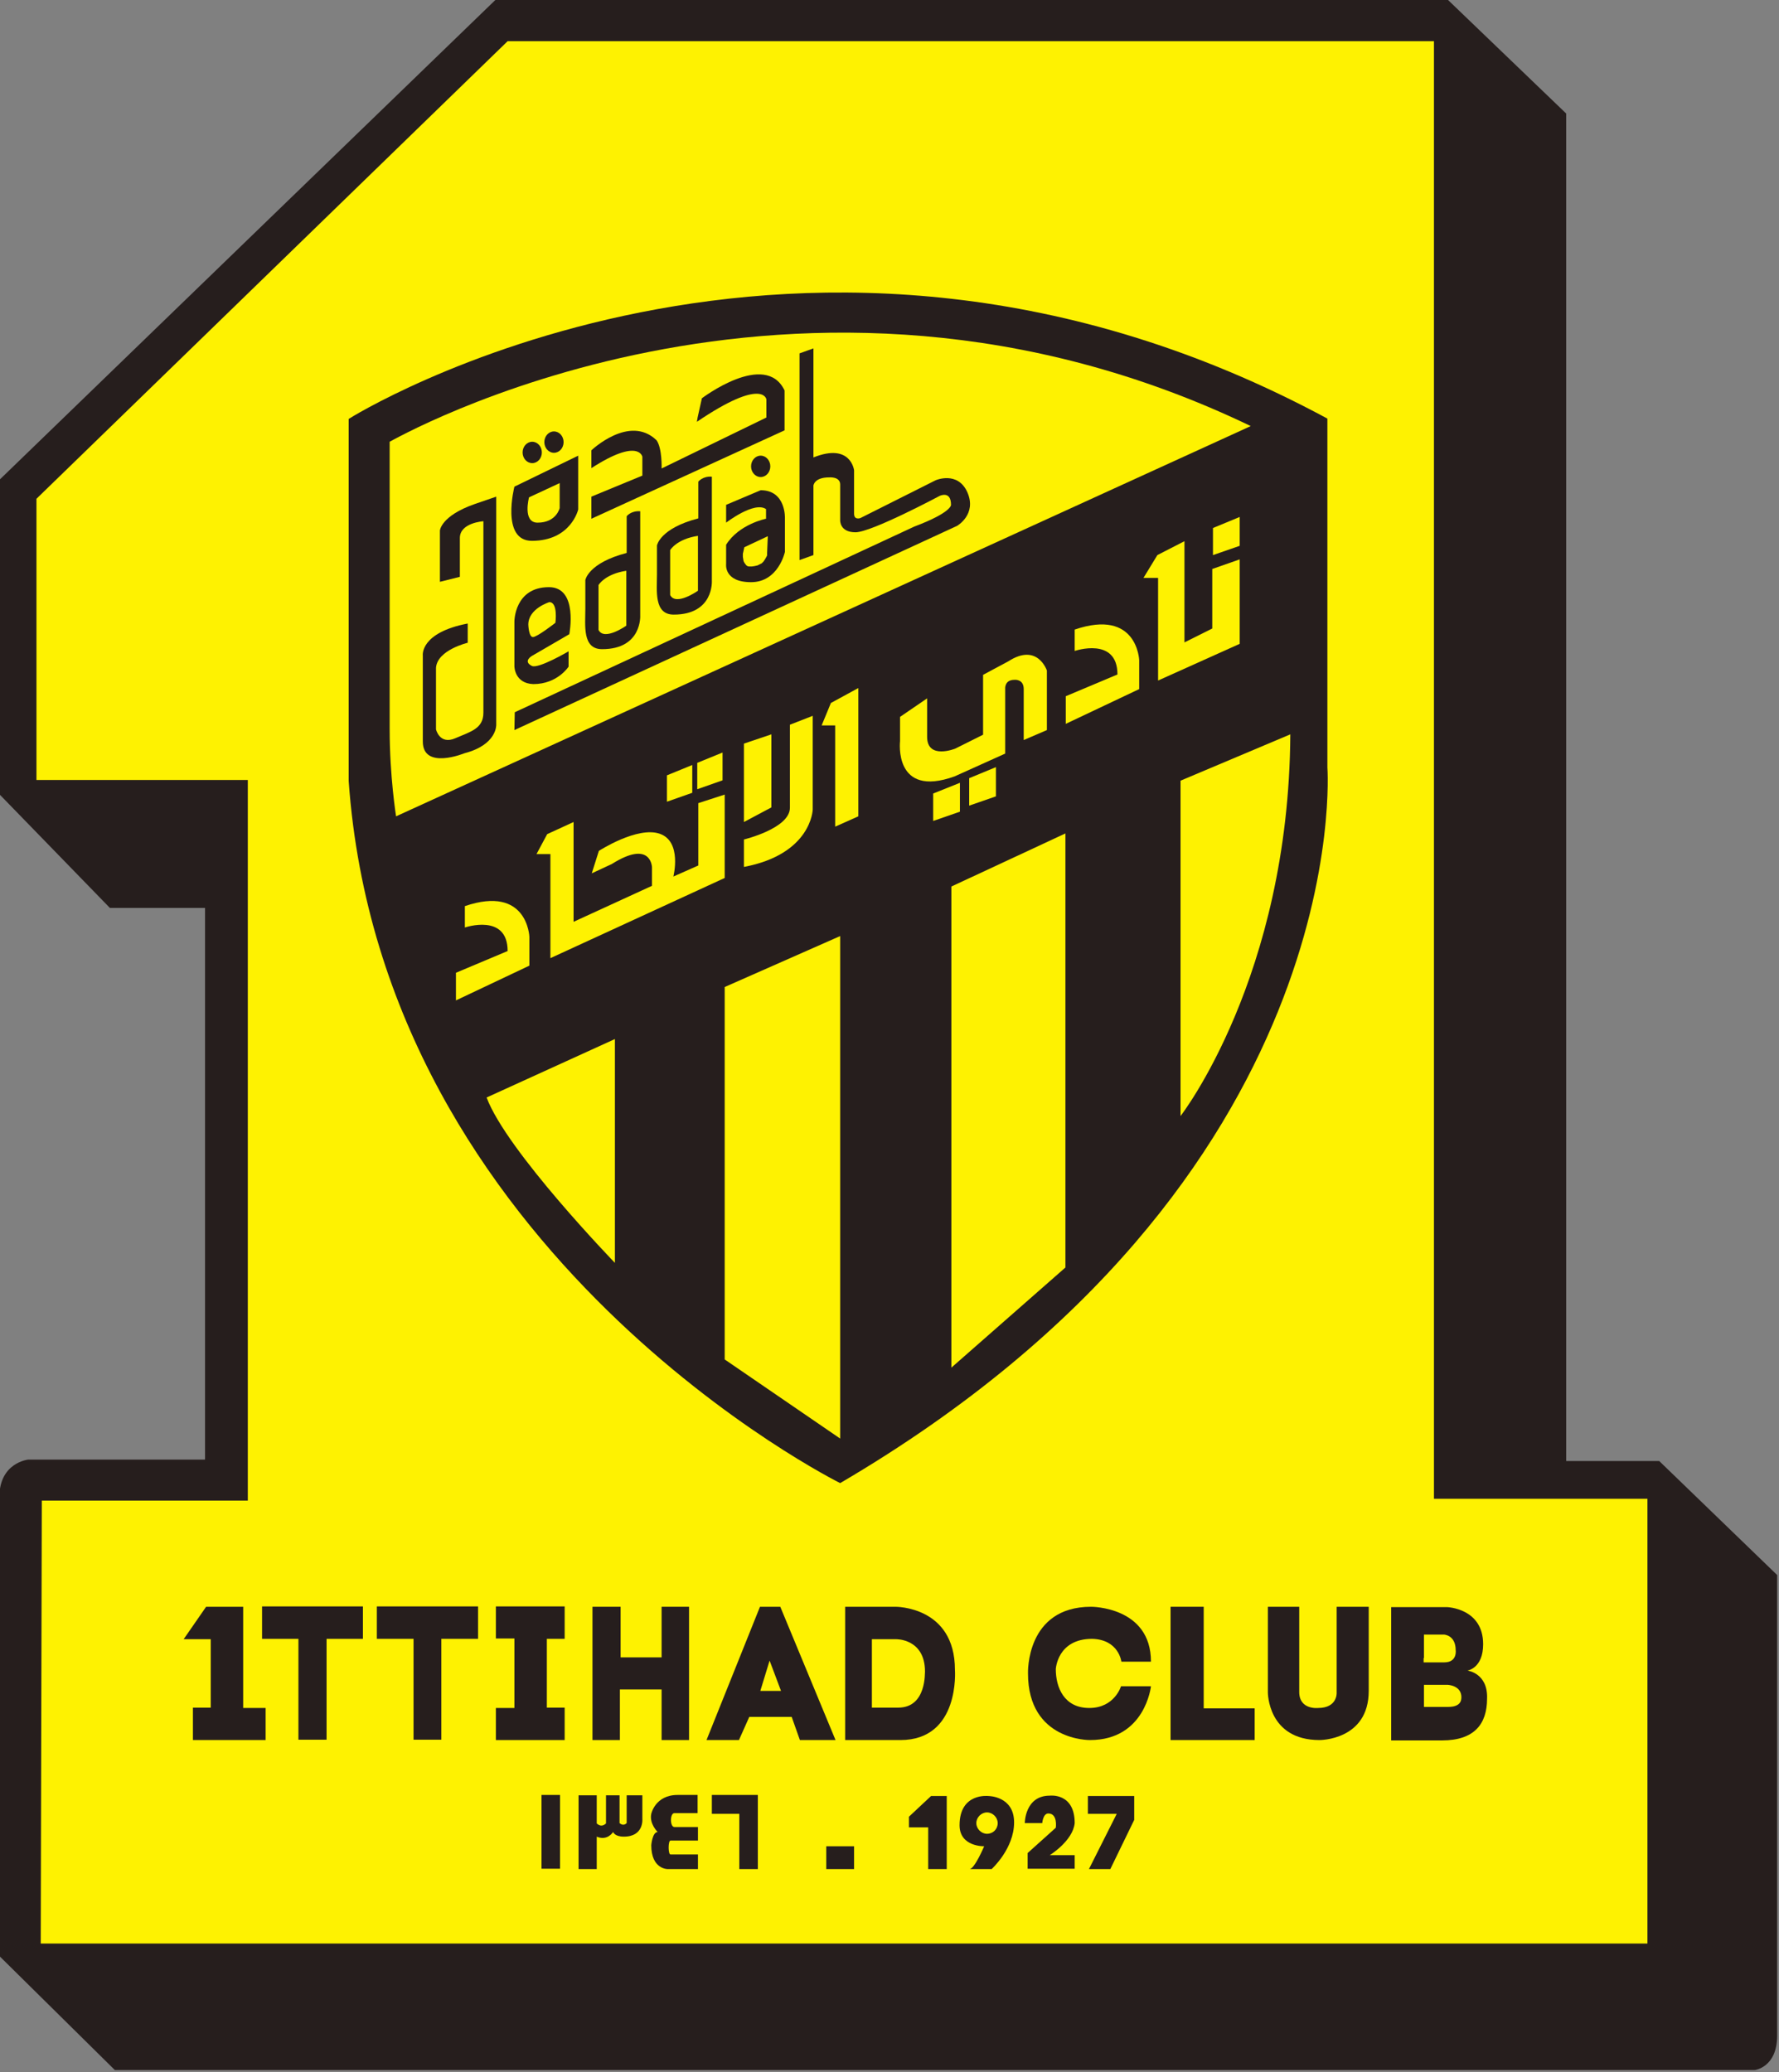 <svg version="1.1" id="Layer_1" x="0" y="0" xml:space="preserve" width="257.556" height="300" xmlns="http://www.w3.org/2000/svg"><rect width="100%" height="100%" fill="#808080" stroke="none"/><style type="text/css" id="style1">.st0{fill:#261e1d}.st1{fill:#fef201}</style><g id="الشعار" transform="translate(-129.398 -108.176) scale(.516)"><path class="st0" d="M 716.3,619.6 H 690.2 V 241.5 l -33.3,-32 h -267 L 250.6,344.3 v 88.2 l 31,31.9 h 26.7 v 154.8 h -49.6 c 0,0 -8.1,0.8 -8.1,10.5 v 128.8 l 32.4,32 h 460.1 c 0,0 6.3,-0.7 6.3,-9.7 V 651.6 Z" id="path1"/><path class="st1" d="M 262.2,755 H 713 V 630.2 h -59.9 v -409 H 393.2 L 261,349.6 v 78.9 h 59.3 v 202.2 h -57.8 z" id="path2"/><path class="st0" d="M 623.2,327.1 V 425 c 0,0 8.6,115.6 -136.7,200.8 0,0 -128.4,-63.7 -137.9,-197 V 327.2 c 0,-0.1 127.1,-79.7 274.6,-0.1 z" id="path3"/><path class="st1" d="M 601.7,329.2 361.9,438.7 c 0,0 -1.8,-11.2 -1.8,-24.3 v -80.8 c 0,0.1 113.7,-65.9 241.6,-4.4 z" id="path4"/><path class="st1" d="M 423.3,502.3 V 564 c 0,0 -30.4,-31.4 -36,-46.4 l 36,-16.4 z" id="path5"/><path class="st1" d="M 486.5,473 V 613.3 L 454.1,591.1 V 486.6 l 32.4,-14.3 z" id="path6"/><path class="st1" d="m 549.7,444 v 121.3 l -32,28.1 v -135 l 32,-14.9 z" id="path7"/><path class="st1" d="m 612.8,415.7 -30.8,13 v 94.1 c 0,0 30.4,-39 30.8,-107.1 z" id="path8"/><g id="نادي_الاتحاد"><path class="st1" d="m 598.6,366.6 v 23.7 l -22.9,10.3 v -28.8 h -4.1 l 3.9,-6.4 7.6,-3.9 v 28.4 l 7.8,-3.9 v -16.7 z" id="path9"/><path class="st1" d="m 598.6,362.8 -7.5,2.6 v -7.6 l 7.5,-3.1 z" id="path10"/><path class="st1" d="m 549.7,412.8 20.7,-9.8 v -8.1 c 0,0 -0.5,-14.6 -18.1,-8.6 v 6 c 0,0 12,-4.1 12,6.6 l -14.5,6.1 v 7.8 z" id="path11"/><path class="st1" d="m 544.5,414.5 v -16.7 c 0,0 -2.6,-7.9 -10.8,-2.6 l -7.1,3.8 v 16.8 l -7.8,3.9 c 0,0 -7.9,3.2 -7.9,-3.3 0,-6.5 0,-10.8 0,-10.8 l -7.6,5.2 v 6.8 c 0,0 -1.9,16.1 15.3,9.9 l 14.2,-6.4 V 403 c 0,0 -0.3,-2.6 2.6,-2.6 0,0 2.6,-0.3 2.6,2.6 v 14.3 z" id="path12"/><path class="st1" d="m 530.2,433.1 -7.5,2.6 V 428 l 7.5,-3.1 z" id="path13"/><path class="st1" d="m 520.1,437.4 -7.5,2.6 v -7.7 l 7.5,-3 z" id="path14"/><path class="st1" d="m 491.6,438.7 v -36 l -7.7,4.2 -2.6,6.3 h 3.8 v 28.4 z" id="path15"/><path class="st1" d="m 478.8,410.5 v 26.3 c 0,0 -0.3,12.5 -19.3,16.1 v -7.7 c 0,0 12.9,-3.1 12.9,-8.9 V 413 Z" id="path16"/><path class="st1" d="m 467.2,415.7 v 20.5 l -7.7,4.1 v -22 z" id="path17"/><path class="st1" d="M 454.1,432.6 V 456 l -48.9,22.5 v -29.2 h -3.9 l 3,-5.6 7.4,-3.4 v 28 l 22,-10.1 V 453 c 0,0 -0.2,-7.9 -11.3,-0.9 l -5.6,2.6 2,-6.3 c 0,0 10.8,-7 17.1,-4.8 6.3,2.2 3.8,12 3.8,12 l 7,-3.1 V 435 Z" id="path18"/><path class="st1" d="m 453.5,428.6 -7.1,2.5 v -7.4 l 7.1,-2.9 z" id="path19"/><path class="st1" d="m 445,432.1 -7.1,2.5 v -7.4 l 7.1,-2.9 z" id="path20"/><path class="st1" d="m 378.6,490.4 20.7,-9.8 v -8.1 c 0,0 -0.5,-14.6 -18.1,-8.6 v 6 c 0,0 12,-4.1 12,6.6 l -14.5,6.1 v 7.8 z" id="path21"/></g><g id="JEDDAH"><ellipse class="st0" cx="464.2" cy="340.5" rx="2.7" ry="3" id="ellipse21"/><path class="st0" d="m 446.5,326.8 1.2,-5.4 c 0,0 17.8,-13.5 23.2,-2.2 v 11.2 l -54.2,24.8 V 349 l 14.3,-5.9 v -5.3 c 0,0 -1,-5.4 -14.3,3.2 v -5 c 0,0 10.7,-10.2 18.3,-2.8 1.6,2.3 1.4,7.9 1.4,7.9 l 29.4,-14.3 v -5.1 c 0,0 -0.9,-6.3 -19.5,6.3 z" id="path22"/><path class="st0" d="m 395.1,346.2 c 0,0 -3.9,15.2 4.9,15.2 11,0 13,-8.8 13,-8.8 v -15.1 z m 12.7,6 c 0,0 -0.9,4.1 -6.2,4.1 -4.3,0 -2.4,-7.1 -2.4,-7.1 l 8.6,-4 z" id="path23"/><ellipse class="st0" cx="400.1" cy="336.6" rx="2.7" ry="3" id="ellipse23"/><ellipse class="st0" cx="406.2" cy="333.7" rx="2.7" ry="3" id="ellipse24"/><path class="st0" d="m 395.1,414.5 124.2,-57.3 c 0,0 5.6,-3.2 2.9,-9.4 -2.7,-6.1 -8.9,-3.4 -8.9,-3.4 L 492.2,355 c 0,0 -1.8,0.7 -1.8,-1.2 v -12.2 c 0,0 -0.9,-7.8 -11.4,-3.6 v -30.6 l -3.9,1.4 v 58 l 3.9,-1.4 v -19.5 c 0,0 0.2,-2.3 4.4,-2.3 0,0 3.1,-0.3 3.1,2 v 10 c 0,0 -0.2,3.4 4.3,3.4 4.5,0 23.6,-10.2 23.6,-10.2 0,0 3.2,-1.6 3.2,2.5 0,0 0.3,2.1 -10.3,6.1 l -112.1,52.1 z" id="path24"/><path class="st0" d="m 464.2,347.2 -9.7,4.1 v 5 c 0,0 7.9,-6.1 11.2,-3.8 v 2.7 c 0,0 -7.6,1.5 -11.2,7.3 v 5.4 c 0,0 -0.7,5.1 7,5.1 7.7,0 9.5,-8.5 9.5,-8.5 v -9.4 c 0,0.1 0.4,-7.9 -6.8,-7.9 z m 1.8,17.6 v 0.7 l -0.2,0.4 -0.4,0.7 -0.4,0.6 -0.5,0.5 -0.6,0.3 -0.6,0.3 -0.9,0.2 -0.7,0.1 h -0.3 -0.5 l -0.4,-0.1 -0.3,-0.2 -0.4,-0.5 -0.2,-0.3 -0.2,-0.4 -0.1,-0.6 -0.1,-0.6 v -0.6 -0.3 l 0.1,-0.4 0.2,-0.9 0.1,-0.5 6.6,-3.1 z" id="path25"/><path class="st0" d="m 450.5,372.6 v -29.2 c -2.6,-0.2 -3.8,1.4 -3.8,1.4 v 10.3 c -10.8,2.8 -11.6,7.6 -11.6,7.6 v 8.1 c 0,4.6 -0.9,11.3 4.7,11.3 11.3,0 10.7,-9.5 10.7,-9.5 z m -3.9,2.8 c 0,0 -6.2,4.4 -7.8,1.2 V 364 c 0,0 1.8,-3.1 7.8,-4 z" id="path26"/><path class="st0" d="m 430.4,382.3 v -29.2 c -2.6,-0.2 -3.8,1.4 -3.8,1.4 v 10.3 c -10.8,2.8 -11.6,7.6 -11.6,7.6 v 8.1 c 0,4.6 -0.9,11.3 4.7,11.3 11.3,0 10.7,-9.5 10.7,-9.5 z m -3.9,2.9 c 0,0 -6.2,4.4 -7.8,1.2 v -12.6 c 0,0 1.8,-3.1 7.8,-4 z" id="path27"/><path class="st0" d="m 400,393.7 10.5,-6.1 c 0,0 2.6,-13.2 -5.7,-13.2 -9.7,0 -9.7,9.6 -9.7,9.6 v 12.6 c 0,0 0,4.8 5.3,5 6.8,0 9.9,-4.9 9.9,-4.9 v -4.3 c 0,0 -8.5,5 -10.3,4.1 -2.6,-1.3 0,-2.8 0,-2.8 z m 4.9,-15.1 c 2.5,0 1.7,5.8 1.7,5.8 0,0 -5.1,4 -6.3,4 -1.2,0 -1.3,-3.5 -1.3,-3.5 0,-4.5 5.9,-6.3 5.9,-6.3 z" id="path28"/><path class="st0" d="m 374.2,372.9 v -14.4 c 0,0 0.3,-4.1 9.7,-7.4 L 390,349 v 64 c 0,0 0.3,5.6 -8.9,8 0,0 -11.7,4.8 -11.7,-3.3 v -24.1 c 0,0 -0.9,-6.4 12.6,-9 v 5.4 c 0,0 -8.5,2 -8.9,7 v 16 1.3 c 0,0 1,4.4 5.4,2.5 4.4,-1.9 7.9,-2.7 7.9,-7.2 v -53.7 c 0,0 -6.6,0.4 -6.6,4.7 v 10.9 z" id="path29"/></g><g id="ITTIHAD_CLUB"><path class="st0" d="m 325.4,697.9 h -20.5 v -9.1 h 5 v -19.2 h -7.6 l 6.3,-9.1 H 319 v 28.4 h 6.3 v 9 z" id="path30"/><path class="st0" d="m 334.5,697.9 v -28.4 h -10.2 v -9.1 h 28.3 v 9.1 h -10.2 v 28.3 h -7.9 z" id="path31"/><path class="st0" d="m 366.8,697.9 v -28.4 h -10.3 v -9.1 h 28.4 v 9.1 h -10.3 v 28.3 h -7.8 z" id="path32"/><path class="st0" d="m 417,697.9 v -37.4 h 7.9 v 14.2 h 11.5 v -14.2 h 7.7 v 37.4 h -7.7 v -14.2 h -11.7 v 14.2 z" id="path33"/><path class="st0" d="m 389.9,697.9 v -9 h 5.2 v -19.5 h -5.2 v -9 h 19.3 v 9.1 h -5 v 19.3 h 5 v 9.1 z" id="path34"/><path class="st0" d="M 469.7,660.5 H 464 l -15,37.4 h 9.1 l 2.9,-6.5 h 11.9 l 2.3,6.5 h 10 z m -5.6,23.6 2.6,-8.5 3.2,8.5 z" id="path35"/><path class="st0" d="m 518.7,678.2 c 0,-17.9 -16.7,-17.7 -16.7,-17.7 h -14.1 v 37.4 h 15.5 c 16.8,0 15.3,-19.7 15.3,-19.7 z m -15.9,10.6 h -7.4 v -19.2 h 6.8 c 0,0 8.1,-0.2 8.1,9.1 -0.1,-0.1 0.6,10.1 -7.5,10.1 z" id="path36"/><path class="st0" d="m 565.4,675.9 h 8.3 c 0,-15.5 -16.8,-15.4 -16.8,-15.4 -18.4,0 -17.7,18.7 -17.7,18.7 0,19 17.4,18.7 17.4,18.7 15.5,0 17.1,-15.1 17.1,-15.1 h -8.4 c 0,0 -1.8,6.1 -8.9,6.1 -7.1,0 -9.4,-5.8 -9.4,-10.9 0,0 0.4,-8.5 10.2,-8.5 7.5,0.2 8.2,6.4 8.2,6.4 z" id="path37"/><path class="st0" d="m 579.2,697.9 v -37.4 h 9.3 V 689 h 14.3 v 8.9 z" id="path38"/><path class="st0" d="m 606.5,660.5 v 24 c 0,0 -0.1,13.4 14.5,13.4 0,0 13.8,0.1 13.8,-13.8 v -23.6 h -9 v 24.2 c 0,0 0.2,4.2 -5.2,4.2 0,0 -5.3,0.6 -5.3,-4.5 v -23.9 z" id="path39"/><path class="st0" d="m 662.5,678.4 c 0,0 4.4,-0.6 4.4,-7.4 0,-10.1 -10.1,-10.4 -10.1,-10.4 h -2.6 -13.1 V 698 h 14.3 c 9,0 12.6,-4.6 12.6,-11.7 0.3,-7.2 -5.5,-7.9 -5.5,-7.9 z m -12.2,-3.5 v -6.6 h 5.6 c 0,0 3.3,0.1 3.3,4.4 0,0 0.5,3.4 -3.2,3.4 h -5.8 v -1.2 z m 6.8,13.7 h -6.8 v -0.9 -5.3 h 6.6 c 0,0 3.9,0.1 3.9,3.5 -0.1,0 0.5,2.7 -3.7,2.7 z" id="path40"/></g><g id="التاريخ"><path class="st0" d="m 402.7,713.3 h 5.2 V 734 h -5.2 z" id="path41"/><path class="st0" d="m 413.1,734.1 v -20.7 h 5.1 v 7.9 c 0.9,0.8 1.7,0.8 2.6,0 v -7.9 h 3.8 v 7.8 c 0.7,0.6 1.4,0.6 2,0 v -7.8 h 4.4 v 6.6 c 0,0 0.5,5 -5.2,5 -2.6,0 -3,-1.3 -3,-1.3 0,0 -1.6,2.6 -4.6,1.3 v 9.1 z" id="path42"/><path class="st0" d="m 446.6,734.1 h -8.5 c 0,0 -4.6,0.1 -4.6,-6.7 0,0 0.3,-3.7 1.8,-3.7 0,0 -2.4,-2.3 -1.8,-5.1 0,0 1.1,-5.3 7.4,-5.3 h 5.6 v 5.1 H 440 c -1.3,0 -1.3,3.9 0,3.9 h 6.6 v 3.8 h -7.7 c -0.7,0 -0.7,3.9 0,3.9 h 7.7 z" id="path43"/><path class="st0" d="m 458.2,734.1 v -15.5 h -7.7 v -5.3 h 0.9 12 v 20.8 z" id="path44"/><path class="st0" d="m 482.6,727.7 h 7.8 v 6.4 h -7.8 z" id="path45"/><path class="st0" d="M 516.4,734.1 V 713.6 H 512 l -6.2,5.8 v 3 h 5.4 v 11.7 z" id="path46"/><path class="st0" d="m 528.1,713.6 c 0,0 -8.1,-1 -8.1,8.2 0,6.1 6.9,5.9 6.9,5.9 0,0 -2.7,6.4 -4.1,6.4 h 6.2 c 0,0 6.3,-5.7 6.3,-13.1 0,-7.4 -7.2,-7.4 -7.2,-7.4 z m -0.4,10.6 c -1.6,0 -3,-1.4 -3,-3 0,-1.6 1.4,-3 3,-3 1.6,0 3,1.4 3,3 0,1.7 -1.3,3 -3,3 z" id="path47"/><path class="st0" d="m 562.3,734.1 6.7,-13.8 v -6.7 h -13 v 5 h 8.1 l -7.8,15.5 z" id="path48"/><path class="st0" d="m 538.3,721.2 c 0,0 0,-7.7 7,-7.7 0,0 7,-0.9 7,7.7 -0.5,5 -7,9 -7,9 h 7 v 3.8 h -13.2 v -4.4 l 7.9,-7.1 c 0,0 0.6,-4 -2.1,-4 -1.5,0 -1.7,2.7 -1.7,2.7 z" id="path49"/></g></g></svg>